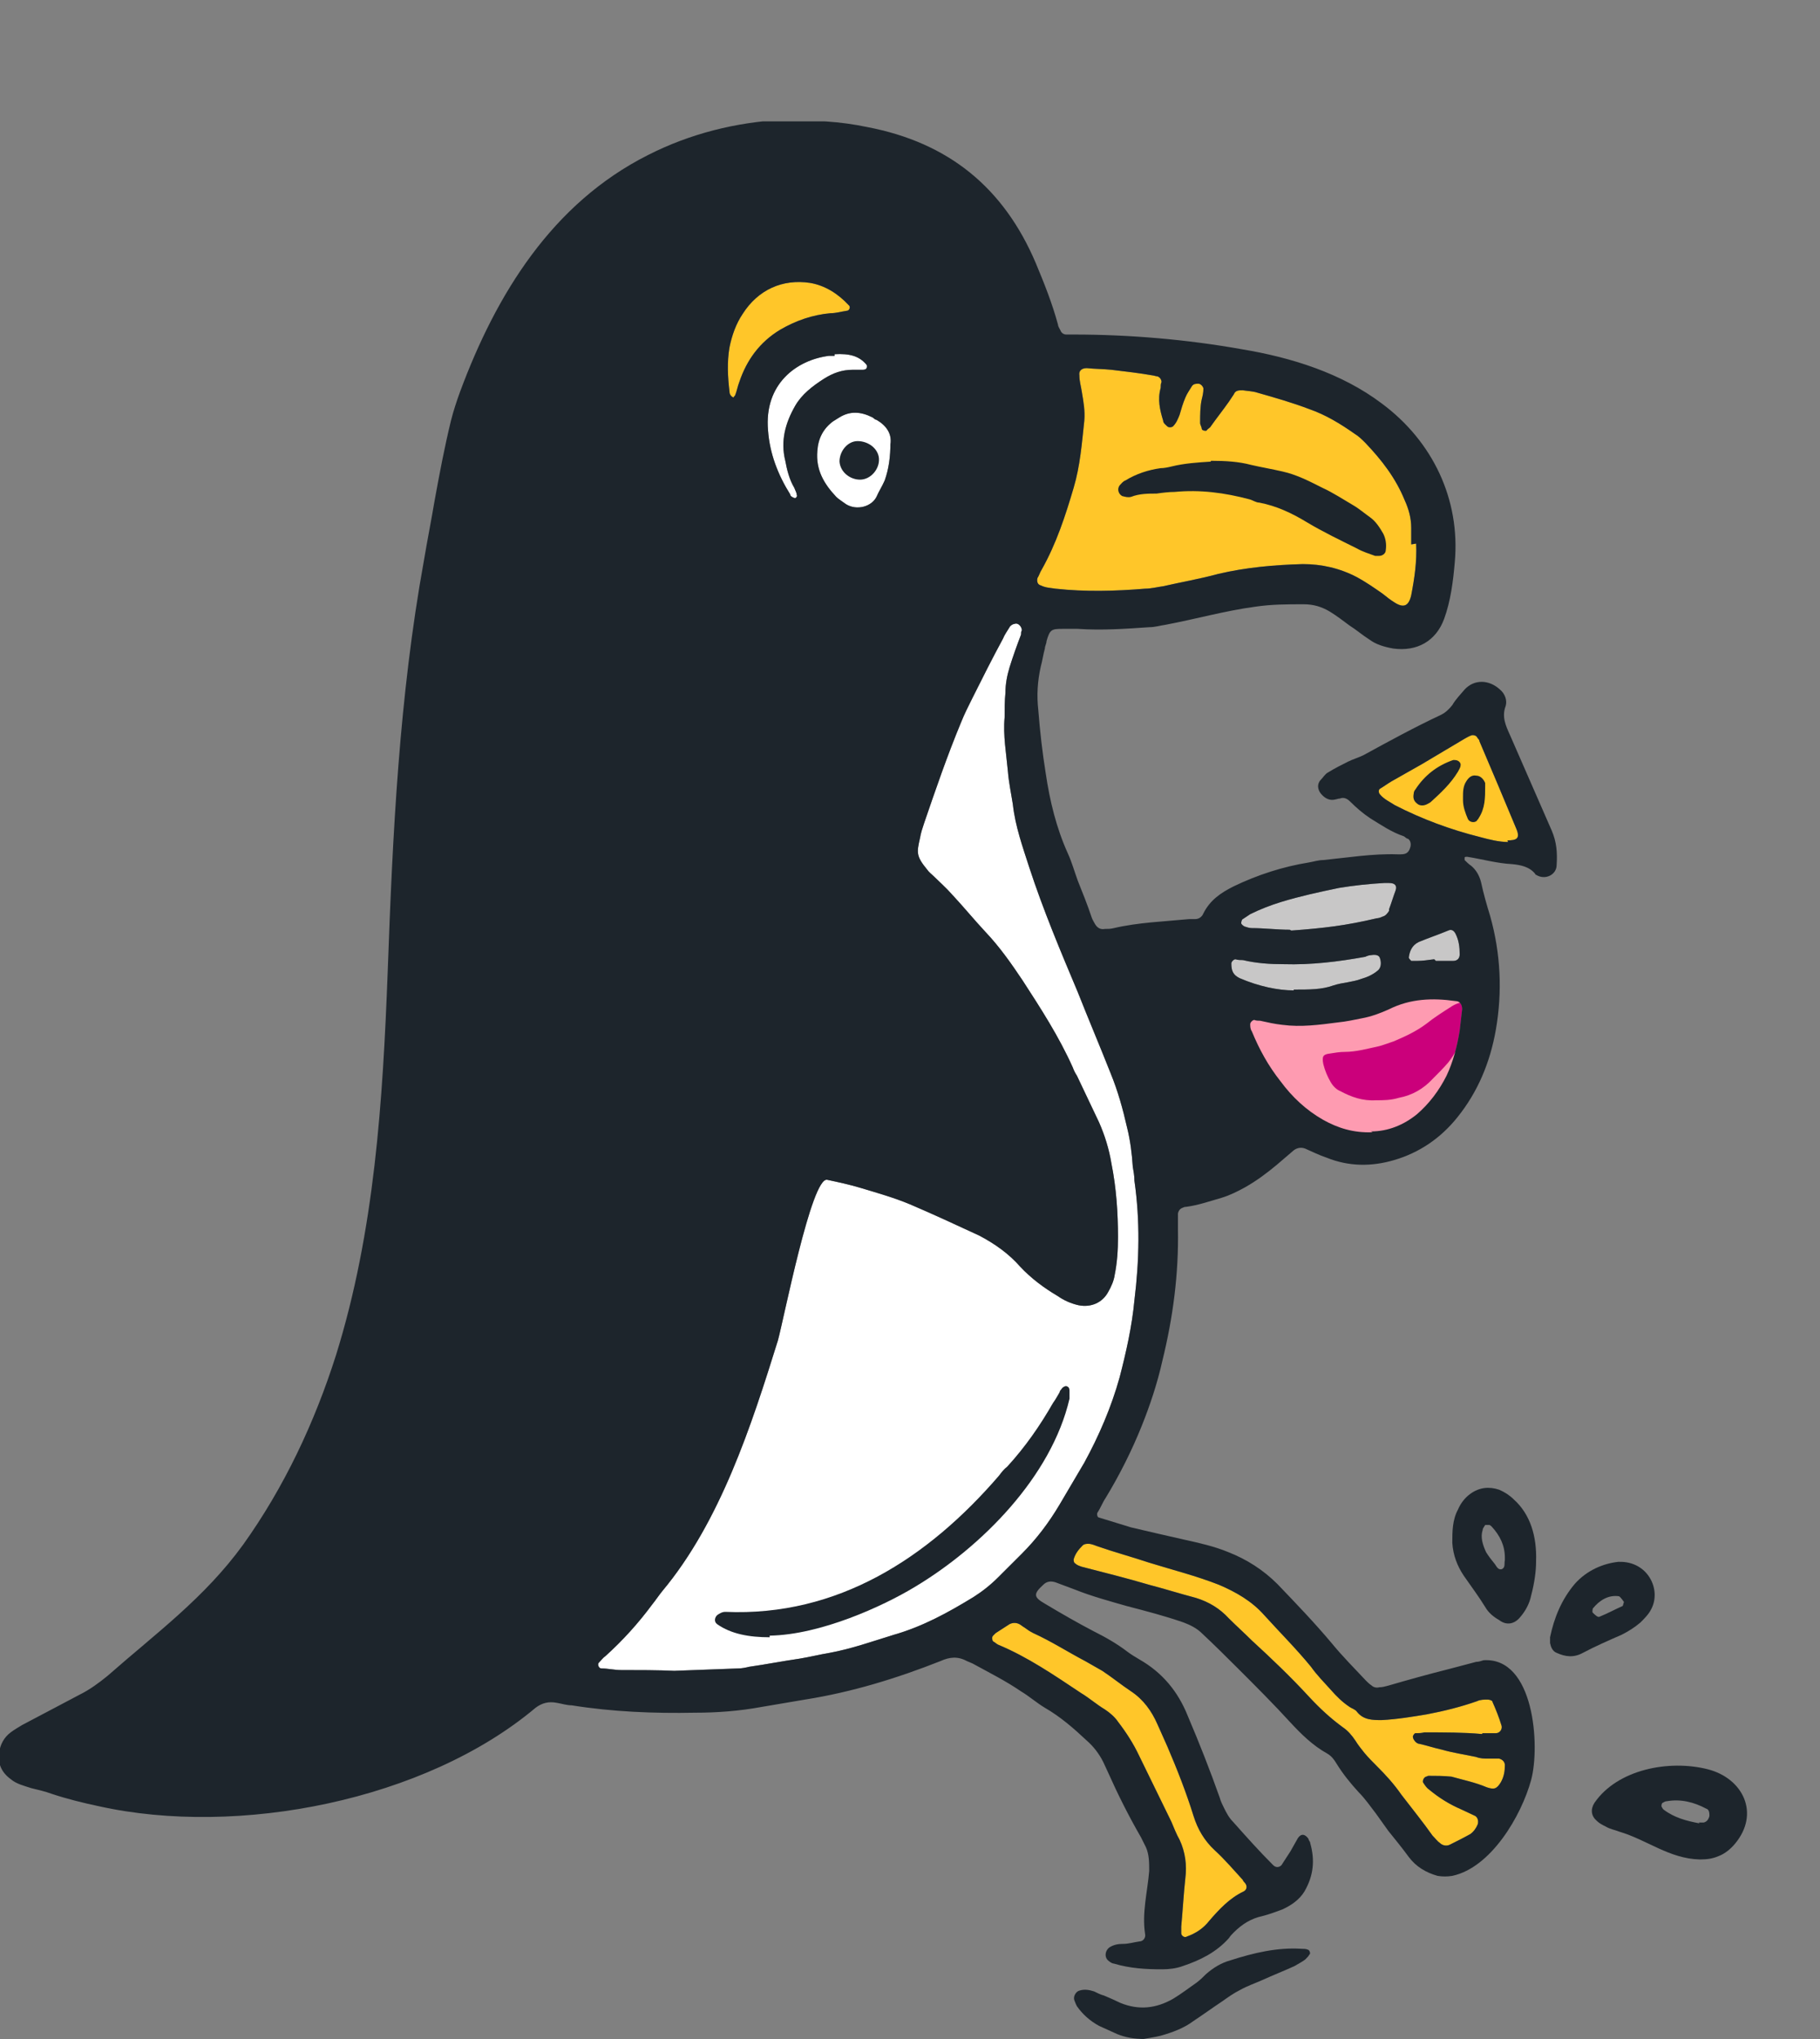 <svg width="75" height="84" viewBox="0 0 75 84" fill="none" xmlns="http://www.w3.org/2000/svg">
<rect x="0" y="0" width="75" height="84" fill="#808080" stroke="none"/>
<g clip-path="url(#clip0_3595_430)">
<path d="M27.724 68.835C28.637 68.801 29.518 68.767 30.432 68.734C30.567 68.734 30.736 68.7 30.872 68.666C31.582 68.565 32.26 68.43 32.97 68.328C33.377 68.261 33.783 68.159 34.189 68.092C35.103 67.923 35.949 67.619 36.829 67.349C38.014 67.011 39.063 66.437 40.113 65.795C40.485 65.559 40.824 65.289 41.128 64.985C41.467 64.647 41.772 64.343 42.11 64.005C42.719 63.397 43.227 62.722 43.667 61.979C44.006 61.404 44.344 60.83 44.683 60.256C45.292 59.142 45.8 57.959 46.138 56.743C46.409 55.697 46.646 54.65 46.748 53.569C46.951 51.914 46.984 50.292 46.748 48.638C46.748 48.435 46.714 48.266 46.68 48.063C46.646 47.523 46.578 46.983 46.443 46.442C46.274 45.699 46.071 44.956 45.766 44.213C45.326 43.098 44.852 41.984 44.412 40.869C43.701 39.181 42.99 37.492 42.415 35.735C42.144 34.891 41.839 34.047 41.738 33.135C41.67 32.696 41.568 32.223 41.535 31.784C41.467 31.041 41.331 30.298 41.399 29.555C41.399 29.217 41.399 28.879 41.433 28.541C41.433 28.17 41.501 27.832 41.602 27.494C41.738 27.055 41.907 26.582 42.076 26.143C42.076 26.076 42.076 26.008 42.11 25.974C42.11 25.805 41.941 25.637 41.805 25.704C41.738 25.704 41.636 25.772 41.602 25.839C41.501 26.008 41.399 26.143 41.331 26.312C40.891 27.123 40.485 27.933 40.079 28.744C39.91 29.082 39.74 29.419 39.605 29.757C39.03 31.142 38.556 32.527 38.082 33.912C38.014 34.114 37.946 34.317 37.913 34.52C37.777 35.127 37.743 35.263 38.217 35.837C38.285 35.938 38.386 36.006 38.488 36.107C38.725 36.343 38.996 36.58 39.233 36.85C39.707 37.357 40.147 37.897 40.621 38.404C41.196 39.012 41.67 39.687 42.144 40.396C42.889 41.545 43.633 42.693 44.209 43.977C44.243 44.078 44.31 44.213 44.378 44.314C44.683 44.956 44.987 45.598 45.292 46.239C45.529 46.78 45.698 47.32 45.8 47.928C46.003 48.941 46.071 49.955 46.071 50.968C46.071 51.508 46.037 52.015 45.935 52.522C45.901 52.758 45.8 52.995 45.664 53.231C45.427 53.67 44.953 53.873 44.446 53.771C44.141 53.704 43.836 53.569 43.599 53.4C43.024 53.062 42.482 52.657 42.042 52.184C41.568 51.644 40.993 51.238 40.35 50.901C39.402 50.461 38.454 50.022 37.506 49.617C36.863 49.347 36.152 49.144 35.475 48.941C35.035 48.806 34.561 48.705 34.087 48.604C33.444 48.469 32.293 54.379 32.056 55.224C30.973 58.703 29.687 62.688 27.284 65.559C27.148 65.728 27.013 65.93 26.877 66.099C26.302 66.876 25.659 67.585 24.948 68.227C24.846 68.295 24.779 68.396 24.677 68.497C24.609 68.565 24.677 68.734 24.779 68.734C25.049 68.734 25.32 68.801 25.591 68.801C26.336 68.801 27.08 68.801 27.859 68.835H27.724Z" fill="white"/>
<path d="M58.155 22.428C58.155 22.225 58.155 21.989 58.155 21.753C58.155 21.347 58.054 20.976 57.884 20.604C57.512 19.692 56.937 18.949 56.26 18.24C56.124 18.105 55.989 17.97 55.819 17.868C55.244 17.463 54.635 17.092 53.958 16.855C53.247 16.585 52.536 16.382 51.825 16.18C51.622 16.112 51.419 16.112 51.216 16.078C51.047 16.078 50.911 16.078 50.843 16.247C50.776 16.349 50.708 16.45 50.64 16.551C50.403 16.889 50.133 17.227 49.896 17.564C49.862 17.632 49.76 17.666 49.726 17.733C49.693 17.767 49.523 17.733 49.523 17.666C49.523 17.598 49.456 17.497 49.456 17.429C49.456 17.092 49.456 16.754 49.523 16.45C49.557 16.315 49.591 16.18 49.591 16.011C49.591 15.943 49.489 15.808 49.388 15.808C49.286 15.808 49.185 15.808 49.117 15.909C49.016 16.078 48.914 16.213 48.846 16.382C48.745 16.619 48.677 16.855 48.609 17.092C48.542 17.26 48.474 17.429 48.339 17.564C48.305 17.598 48.169 17.632 48.102 17.564C48.034 17.497 47.932 17.429 47.932 17.328C47.797 16.889 47.695 16.45 47.831 15.977C47.831 15.909 47.831 15.808 47.865 15.741C47.865 15.639 47.797 15.538 47.695 15.504C47.628 15.504 47.56 15.47 47.526 15.47C46.951 15.369 46.375 15.302 45.8 15.234C45.461 15.2 45.123 15.2 44.784 15.166C44.581 15.166 44.446 15.268 44.48 15.47C44.48 15.707 44.547 15.909 44.581 16.146C44.649 16.551 44.717 16.923 44.683 17.328C44.581 18.274 44.513 19.186 44.243 20.098C43.904 21.246 43.532 22.394 42.922 23.475C42.855 23.576 42.821 23.712 42.753 23.813C42.719 23.948 42.753 24.083 42.889 24.117C43.092 24.218 43.295 24.218 43.498 24.252C44.717 24.387 45.969 24.353 47.188 24.252C47.425 24.252 47.695 24.184 47.932 24.151C48.677 23.982 49.456 23.847 50.2 23.644C51.351 23.374 52.502 23.272 53.687 23.239C54.465 23.239 55.21 23.407 55.921 23.779C56.293 23.982 56.632 24.218 56.97 24.454C57.14 24.59 57.309 24.725 57.478 24.826C57.85 25.062 58.054 24.961 58.155 24.522C58.291 23.813 58.392 23.137 58.358 22.394L58.155 22.428Z" fill="#FFC629"/>
<path d="M56.496 46.611C57.207 46.611 57.85 46.341 58.392 45.902C58.9 45.463 59.306 44.922 59.611 44.314C59.882 43.74 60.051 43.098 60.152 42.457C60.186 42.187 60.22 41.883 60.254 41.578C60.254 41.376 60.152 41.241 59.983 41.241C59.035 41.106 58.121 41.139 57.241 41.578C56.869 41.747 56.496 41.883 56.124 41.95C55.786 42.018 55.481 42.085 55.142 42.119C54.364 42.22 53.619 42.322 52.841 42.22C52.536 42.187 52.231 42.119 51.927 42.051C51.859 42.051 51.757 42.051 51.69 42.018C51.622 42.018 51.52 42.119 51.52 42.187C51.52 42.288 51.52 42.389 51.588 42.49C51.893 43.233 52.265 43.909 52.773 44.551C53.247 45.192 53.822 45.733 54.533 46.138C55.142 46.476 55.786 46.678 56.564 46.645L56.496 46.611Z" fill="#CB007B"/>
<path d="M61.1 71.402C61.337 71.402 61.506 71.402 61.642 71.402C61.811 71.402 61.913 71.233 61.879 71.098C61.777 70.76 61.642 70.422 61.506 70.118C61.506 70.051 61.371 70.017 61.303 70.017C61.168 70.017 60.999 70.017 60.863 70.085C60.186 70.321 59.509 70.49 58.798 70.625C58.189 70.727 57.58 70.828 56.937 70.862C56.564 70.862 56.192 70.862 55.921 70.524C55.853 70.422 55.718 70.389 55.616 70.321C55.312 70.118 55.075 69.882 54.838 69.612C54.567 69.308 54.262 69.004 54.025 68.666C53.416 67.923 52.739 67.248 52.096 66.538C51.588 65.964 50.945 65.593 50.234 65.289C49.286 64.917 48.339 64.681 47.357 64.377C46.646 64.14 45.901 63.938 45.224 63.701C45.123 63.667 44.987 63.6 44.852 63.6C44.784 63.6 44.683 63.6 44.615 63.667C44.446 63.836 44.31 64.005 44.243 64.242C44.243 64.275 44.243 64.377 44.31 64.41C44.378 64.478 44.48 64.512 44.581 64.546C45.495 64.782 46.443 65.019 47.357 65.289C48 65.457 48.643 65.66 49.286 65.829C49.828 65.998 50.268 66.268 50.64 66.673C50.945 66.977 51.283 67.281 51.588 67.585C52.401 68.328 53.213 69.105 53.958 69.916C54.398 70.389 54.838 70.794 55.346 71.165C55.549 71.301 55.718 71.503 55.853 71.706C55.955 71.875 56.09 72.044 56.226 72.213C56.395 72.415 56.564 72.584 56.733 72.753C57.106 73.124 57.444 73.496 57.749 73.935C58.189 74.509 58.629 75.05 59.035 75.624C59.137 75.725 59.238 75.86 59.34 75.928C59.441 76.029 59.611 76.063 59.746 75.995C60.017 75.86 60.288 75.725 60.592 75.556C60.728 75.455 60.829 75.32 60.897 75.151C60.931 75.016 60.897 74.881 60.795 74.813C60.592 74.712 60.423 74.644 60.22 74.543C59.746 74.34 59.306 74.07 58.9 73.732C58.798 73.665 58.731 73.564 58.663 73.462C58.595 73.395 58.663 73.226 58.764 73.192C58.798 73.192 58.832 73.158 58.866 73.158C59.171 73.158 59.475 73.158 59.814 73.192C60.288 73.327 60.795 73.428 61.269 73.631C61.574 73.732 61.676 73.699 61.845 73.428C61.98 73.192 62.014 72.956 62.014 72.719C62.014 72.584 61.913 72.483 61.777 72.449C61.642 72.449 61.472 72.449 61.337 72.449C61.168 72.449 60.999 72.449 60.829 72.381C60.355 72.28 59.882 72.213 59.408 72.078C59.103 72.01 58.798 71.909 58.494 71.841C58.426 71.841 58.324 71.773 58.291 71.706C58.257 71.672 58.223 71.605 58.223 71.537C58.223 71.503 58.291 71.402 58.324 71.402C58.46 71.402 58.561 71.402 58.697 71.368C59.509 71.368 60.322 71.368 61.066 71.436L61.1 71.402Z" fill="#FFC629"/>
<path d="M48.677 79.373C48.677 79.373 48.677 79.508 48.677 79.643C48.677 79.744 48.812 79.846 48.914 79.778C49.286 79.643 49.591 79.44 49.828 79.136C50.234 78.664 50.674 78.191 51.25 77.921C51.385 77.853 51.419 77.684 51.283 77.549C51.283 77.549 51.216 77.481 51.216 77.448C50.843 77.042 50.471 76.603 50.065 76.232C49.625 75.826 49.354 75.354 49.185 74.813C48.88 73.834 48.508 72.888 48.102 71.942C47.966 71.638 47.831 71.334 47.695 71.03C47.458 70.49 47.12 70.017 46.612 69.679C46.206 69.409 45.834 69.105 45.427 68.835C45.19 68.7 44.953 68.565 44.717 68.43C44.006 68.058 43.329 67.619 42.584 67.281C42.449 67.214 42.347 67.146 42.212 67.045C42.144 67.011 42.076 66.944 42.008 66.91C41.873 66.842 41.738 66.842 41.602 66.91C41.399 67.045 41.23 67.146 41.027 67.281C41.027 67.281 40.959 67.349 40.925 67.383C40.858 67.45 40.891 67.585 40.925 67.619C40.993 67.653 41.061 67.721 41.128 67.754C42.347 68.261 43.43 69.004 44.547 69.747C44.886 69.95 45.19 70.22 45.529 70.422C45.732 70.558 45.935 70.726 46.071 70.929C46.409 71.368 46.714 71.841 46.951 72.348C47.391 73.26 47.831 74.138 48.271 75.05C48.372 75.286 48.474 75.556 48.609 75.793C48.846 76.299 48.914 76.84 48.846 77.38C48.779 77.988 48.745 78.63 48.677 79.373Z" fill="#FFC629"/>
<path d="M62.116 34.621C62.488 34.621 62.657 34.553 62.488 34.148C61.98 32.932 61.472 31.716 60.965 30.534C60.965 30.466 60.897 30.433 60.863 30.365C60.829 30.298 60.694 30.264 60.626 30.298C60.525 30.331 60.423 30.399 60.355 30.433C59.78 30.77 59.171 31.142 58.595 31.48C58.189 31.716 57.749 31.953 57.343 32.189C57.173 32.29 57.038 32.392 56.869 32.493C56.801 32.527 56.801 32.662 56.869 32.729C57.038 32.932 57.275 33.033 57.478 33.169C58.595 33.743 59.78 34.182 60.999 34.486C61.371 34.587 61.777 34.688 62.15 34.688L62.116 34.621Z" fill="#FFC629"/>
<path d="M30.195 16.416C30.195 16.416 30.262 16.315 30.296 16.281C30.364 16.112 30.398 15.909 30.465 15.741C30.77 14.829 31.312 14.086 32.158 13.579C32.801 13.207 33.478 12.971 34.223 12.903C34.46 12.903 34.663 12.836 34.9 12.802C35.001 12.802 35.069 12.633 34.968 12.566C34.528 12.093 33.986 11.755 33.377 11.654C32.26 11.485 31.244 11.924 30.601 12.937C30.33 13.342 30.161 13.815 30.059 14.322C29.958 14.93 29.991 15.538 30.059 16.112C30.059 16.213 30.093 16.315 30.229 16.382L30.195 16.416Z" fill="#FFC629"/>
<path d="M53.213 38.336C54.567 38.235 55.447 38.133 56.733 37.83C56.801 37.83 56.903 37.796 56.97 37.762C57.106 37.728 57.173 37.627 57.241 37.526C57.241 37.526 57.241 37.492 57.241 37.458C57.343 37.188 57.41 36.951 57.512 36.681C57.58 36.478 57.478 36.377 57.241 36.377C57.173 36.377 57.106 36.377 57.038 36.377C56.429 36.411 55.786 36.478 55.176 36.58C54.364 36.749 53.585 36.917 52.807 37.154C52.367 37.289 51.927 37.458 51.52 37.661C51.419 37.728 51.317 37.796 51.216 37.863C51.182 37.863 51.148 37.965 51.148 38.032C51.148 38.066 51.216 38.133 51.283 38.167C51.385 38.201 51.487 38.235 51.588 38.235C52.096 38.235 52.638 38.302 53.145 38.302L53.213 38.336Z" fill="#C8C7C7"/>
<path d="M36.694 18.308C36.762 17.868 36.525 17.531 36.118 17.294C36.051 17.294 36.017 17.227 35.949 17.193C35.475 16.956 35.035 16.923 34.595 17.193C34.494 17.26 34.426 17.294 34.324 17.362C33.918 17.666 33.715 18.071 33.681 18.578C33.614 19.355 33.952 19.929 34.46 20.469C34.561 20.57 34.731 20.672 34.866 20.773C35.306 21.043 35.915 20.874 36.118 20.469C36.22 20.233 36.355 20.03 36.457 19.794C36.626 19.321 36.694 18.814 36.694 18.24V18.308Z" fill="white"/>
<path d="M34.392 14.66C34.392 14.66 34.291 14.66 34.155 14.66C32.835 14.829 31.481 15.808 31.65 17.733C31.718 18.679 32.056 19.557 32.564 20.368C32.564 20.435 32.632 20.469 32.7 20.503C32.7 20.503 32.767 20.537 32.801 20.503C32.801 20.503 32.869 20.435 32.835 20.401C32.835 20.3 32.767 20.199 32.733 20.098C32.53 19.76 32.429 19.355 32.361 18.983C32.158 18.172 32.361 17.429 32.767 16.72C33.038 16.247 33.478 15.909 33.952 15.605C34.324 15.369 34.697 15.234 35.137 15.234C35.272 15.234 35.374 15.234 35.509 15.234C35.577 15.234 35.645 15.234 35.678 15.2C35.712 15.2 35.746 15.099 35.712 15.031C35.408 14.66 35.001 14.558 34.392 14.592V14.66Z" fill="white"/>
<path d="M53.315 40.768C53.992 40.768 54.465 40.768 54.939 40.599C55.142 40.532 55.346 40.498 55.549 40.464C55.718 40.43 55.921 40.396 56.09 40.329C56.327 40.261 56.564 40.16 56.767 39.991C56.903 39.89 56.937 39.687 56.869 39.484C56.835 39.349 56.7 39.316 56.496 39.349C56.429 39.349 56.327 39.383 56.26 39.417C55.142 39.62 54.025 39.755 52.908 39.721C52.333 39.721 51.791 39.687 51.216 39.552C51.114 39.552 51.013 39.552 50.911 39.518C50.843 39.518 50.742 39.62 50.742 39.687C50.742 39.991 50.81 40.16 51.08 40.295C51.859 40.633 52.671 40.802 53.315 40.802V40.768Z" fill="#C8C7C7"/>
<path d="M59.171 39.586C59.374 39.586 59.645 39.586 59.882 39.586C60.051 39.586 60.152 39.484 60.152 39.316C60.152 39.012 60.118 38.741 59.983 38.471C59.915 38.336 59.814 38.269 59.678 38.336C59.272 38.505 58.866 38.64 58.46 38.809C58.189 38.944 58.087 39.18 58.054 39.451C58.054 39.484 58.121 39.552 58.155 39.586C58.223 39.586 58.324 39.586 58.392 39.586C58.629 39.586 58.832 39.552 59.103 39.518L59.171 39.586Z" fill="#C8C7C7"/>
<path d="M51.588 43.47C51.588 43.47 51.283 43.436 51.148 43.402C50.843 43.335 50.742 42.997 50.911 42.761C50.945 42.693 51.013 42.626 51.08 42.558C51.148 42.49 51.216 42.423 51.283 42.355C51.283 42.22 51.216 42.085 51.216 41.984C51.216 41.849 51.351 41.714 51.487 41.714C51.554 41.714 51.622 41.714 51.656 41.714C51.791 41.714 51.927 41.781 52.096 41.815C52.333 41.883 52.604 41.916 52.841 41.883C53.315 41.883 53.788 41.815 54.262 41.781C54.432 41.781 54.601 41.747 54.77 41.747C55.583 41.747 56.327 41.545 57.106 41.275C57.817 41.004 58.528 40.802 59.272 40.633C59.408 40.633 59.509 40.565 59.645 40.599C59.814 40.633 59.983 40.599 60.152 40.599C60.288 40.599 60.389 40.599 60.525 40.633C60.592 40.633 60.626 40.667 60.694 40.7C60.795 40.768 60.863 40.903 60.829 41.038C60.829 41.173 60.694 41.241 60.559 41.275C60.525 41.275 60.491 41.275 60.423 41.275C60.22 41.275 60.017 41.342 59.848 41.443C59.475 41.68 59.103 41.916 58.764 42.187C58.358 42.49 57.918 42.693 57.444 42.896C57.241 42.963 57.072 43.031 56.835 43.098C56.361 43.2 55.887 43.335 55.413 43.335C55.21 43.335 55.007 43.369 54.804 43.402C54.533 43.436 54.465 43.504 54.533 43.842C54.601 44.112 54.702 44.348 54.838 44.584C54.939 44.753 55.075 44.889 55.244 44.956C55.684 45.193 56.158 45.361 56.7 45.328C57.004 45.328 57.309 45.328 57.647 45.226C58.189 45.125 58.663 44.855 59.035 44.449C59.272 44.213 59.475 44.01 59.678 43.774C59.814 43.605 59.915 43.436 60.017 43.267C60.118 43.098 60.22 42.896 60.322 42.727C60.525 42.355 60.762 42.018 61.066 41.714C61.066 41.714 61.134 41.714 61.168 41.714L61.236 41.781C61.236 41.849 61.236 41.95 61.236 42.018C61.066 42.592 60.897 43.132 60.728 43.673C60.66 43.943 60.491 44.179 60.322 44.382C60.085 44.652 59.848 44.922 59.611 45.159C59.441 45.328 59.34 45.429 59.441 45.699C59.509 45.902 59.408 46.104 59.205 46.239C59.069 46.307 58.934 46.375 58.798 46.408C58.595 46.476 58.392 46.544 58.257 46.679C58.121 46.78 57.952 46.814 57.783 46.814C57.377 46.814 56.937 46.814 56.53 46.746C56.192 46.679 55.853 46.679 55.549 46.611C55.041 46.476 54.567 46.307 54.127 45.969C53.924 45.834 53.755 45.699 53.518 45.699C53.45 45.699 53.348 45.632 53.315 45.564C53.179 45.395 53.044 45.328 52.841 45.328C52.57 45.328 52.468 45.193 52.434 44.956C52.434 44.855 52.434 44.753 52.401 44.652C52.367 44.551 52.333 44.416 52.231 44.348C52.062 44.247 51.994 44.078 51.927 43.875C51.893 43.706 51.757 43.605 51.69 43.47H51.588Z" fill="#FE9BB1"/>
<path d="M32.361 5C33.478 4.933 34.629 5 35.746 5.236C39.097 5.878 41.365 7.736 42.685 10.843C43.024 11.654 43.362 12.498 43.599 13.376C43.599 13.444 43.667 13.545 43.701 13.613C43.735 13.714 43.836 13.782 43.938 13.782C44.039 13.782 44.141 13.782 44.243 13.782C46.544 13.782 48.914 13.984 51.182 14.389C53.213 14.727 55.278 15.369 56.937 16.619C59.035 18.172 60.186 20.57 59.949 23.171C59.882 23.948 59.78 24.759 59.509 25.502C59.171 26.413 58.392 26.852 57.41 26.717C57.038 26.65 56.7 26.549 56.429 26.346C56.158 26.177 55.887 25.941 55.616 25.772C55.346 25.569 55.075 25.366 54.804 25.198C54.465 24.995 54.127 24.894 53.721 24.894C53.044 24.894 52.401 24.894 51.724 24.995C50.471 25.164 49.286 25.502 48.034 25.738C47.797 25.772 47.594 25.839 47.357 25.839C46.375 25.907 45.394 25.974 44.412 25.907C44.209 25.907 44.006 25.907 43.769 25.907C43.329 25.907 43.261 25.941 43.126 26.413C43.126 26.515 43.058 26.616 43.058 26.717C42.99 26.954 42.956 27.224 42.889 27.46C42.753 28.069 42.719 28.643 42.787 29.251C42.855 30.129 42.956 31.007 43.092 31.851C43.261 33 43.532 34.114 44.006 35.161C44.175 35.533 44.276 35.904 44.412 36.276C44.615 36.782 44.818 37.289 44.987 37.796C45.021 37.897 45.089 37.998 45.123 38.066C45.224 38.235 45.36 38.302 45.529 38.269C45.664 38.269 45.766 38.269 45.901 38.235C46.917 37.998 47.966 37.965 49.016 37.863C49.083 37.863 49.185 37.863 49.252 37.863C49.388 37.863 49.489 37.796 49.557 37.694C49.557 37.694 49.557 37.694 49.591 37.627C49.862 37.086 50.302 36.782 50.843 36.512C51.825 36.039 52.874 35.702 53.924 35.533C54.127 35.499 54.33 35.431 54.533 35.431C55.549 35.33 56.564 35.161 57.58 35.195C57.614 35.195 57.647 35.195 57.715 35.195C57.952 35.195 58.054 35.127 58.121 34.891C58.155 34.756 58.121 34.621 58.02 34.553C57.952 34.553 57.918 34.486 57.85 34.452C57.343 34.283 56.903 33.979 56.463 33.709C56.158 33.506 55.887 33.27 55.65 33.033C55.515 32.898 55.379 32.831 55.21 32.898C55.142 32.898 55.075 32.932 55.041 32.932C54.804 33 54.601 32.898 54.432 32.696C54.296 32.527 54.262 32.29 54.432 32.121C54.533 32.02 54.601 31.885 54.736 31.817C55.007 31.649 55.278 31.514 55.549 31.378C55.752 31.277 55.989 31.209 56.192 31.108C57.241 30.534 58.291 29.96 59.374 29.453C59.577 29.352 59.712 29.217 59.848 29.048C59.983 28.811 60.186 28.609 60.355 28.406C60.762 27.967 61.371 28.001 61.811 28.406C62.014 28.575 62.116 28.845 62.048 29.082C61.879 29.521 62.048 29.892 62.217 30.264C62.793 31.581 63.368 32.898 63.944 34.215C64.147 34.688 64.18 35.127 64.147 35.634C64.147 36.039 63.673 36.276 63.3 36.039C63.3 36.039 63.267 36.039 63.267 36.006C63.03 35.702 62.657 35.634 62.319 35.6C61.676 35.566 61.1 35.398 60.457 35.296C60.423 35.296 60.355 35.296 60.355 35.33C60.355 35.33 60.355 35.398 60.355 35.431C60.457 35.533 60.525 35.6 60.626 35.668C60.829 35.837 60.965 36.073 61.032 36.343C61.134 36.816 61.269 37.289 61.405 37.728C61.845 39.282 61.913 40.869 61.642 42.423C61.405 43.774 60.897 44.99 60.051 46.037C59.374 46.881 58.494 47.489 57.444 47.793C56.53 48.063 55.583 48.063 54.669 47.692C54.364 47.59 54.093 47.455 53.788 47.32C53.619 47.253 53.45 47.286 53.315 47.388C53.078 47.59 52.841 47.793 52.604 47.996C52.197 48.334 51.791 48.638 51.317 48.908C51.013 49.077 50.674 49.245 50.336 49.347C49.862 49.482 49.388 49.651 48.88 49.718C48.846 49.718 48.812 49.718 48.745 49.752C48.643 49.786 48.575 49.853 48.542 49.989C48.542 50.056 48.542 50.124 48.542 50.191C48.542 50.326 48.542 50.495 48.542 50.63C48.575 52.488 48.339 54.278 47.898 56.068C47.695 56.98 47.391 57.892 47.052 58.736C46.646 59.749 46.138 60.763 45.563 61.709C45.427 61.911 45.36 62.114 45.224 62.316C45.19 62.384 45.224 62.519 45.292 62.519C45.732 62.654 46.172 62.789 46.612 62.924C47.323 63.093 48.068 63.262 48.812 63.431C49.422 63.566 50.031 63.701 50.606 63.938C51.385 64.242 52.062 64.681 52.638 65.255C53.416 66.066 54.161 66.842 54.872 67.687C55.312 68.227 55.819 68.734 56.293 69.24C56.361 69.308 56.429 69.375 56.53 69.443C56.598 69.51 56.733 69.544 56.835 69.51C56.97 69.51 57.072 69.477 57.207 69.443C58.02 69.207 58.866 68.97 59.678 68.767C60.051 68.666 60.457 68.565 60.829 68.463C60.931 68.463 61.032 68.43 61.134 68.396C63.233 68.261 63.47 71.942 63.097 73.327C62.691 74.813 61.439 76.941 59.848 77.279C59.645 77.313 59.441 77.313 59.238 77.279C58.764 77.144 58.358 76.907 58.054 76.502C57.783 76.13 57.478 75.759 57.207 75.421C57.038 75.185 56.869 74.948 56.7 74.712C56.463 74.408 56.26 74.104 55.989 73.834C55.65 73.462 55.346 73.091 55.075 72.652C54.973 72.483 54.872 72.348 54.702 72.246C54.093 71.909 53.619 71.436 53.179 70.963C52.502 70.22 51.757 69.477 51.047 68.767C50.539 68.261 50.031 67.754 49.523 67.281C49.32 67.079 49.049 66.944 48.779 66.842C48 66.572 47.221 66.369 46.443 66.167C45.732 65.964 44.987 65.761 44.31 65.491C44.039 65.39 43.769 65.289 43.498 65.187C43.295 65.12 43.126 65.153 42.99 65.289C42.584 65.66 42.584 65.795 43.058 66.066C43.735 66.471 44.378 66.842 45.089 67.214C45.563 67.45 46.037 67.72 46.477 68.058C46.612 68.159 46.781 68.261 46.951 68.362C47.898 68.903 48.542 69.679 48.948 70.693C49.422 71.807 49.862 72.922 50.268 74.07C50.302 74.205 50.37 74.34 50.437 74.475C50.539 74.678 50.64 74.881 50.81 75.05C51.351 75.658 51.893 76.266 52.468 76.84C52.57 76.941 52.705 76.941 52.807 76.84C52.942 76.637 53.044 76.468 53.179 76.266C53.281 76.097 53.382 75.894 53.484 75.725C53.619 75.522 53.788 75.556 53.924 75.759C53.924 75.826 53.992 75.86 53.992 75.928C54.195 76.637 54.127 77.279 53.755 77.921C53.551 78.258 53.213 78.495 52.841 78.664C52.57 78.765 52.299 78.866 52.028 78.934C51.554 79.035 51.182 79.272 50.843 79.609C50.776 79.677 50.708 79.744 50.64 79.846C50.133 80.42 49.456 80.758 48.745 80.994C48.474 81.095 48.169 81.129 47.898 81.129C47.221 81.129 46.578 81.095 45.901 80.893C45.834 80.893 45.732 80.825 45.698 80.791C45.495 80.656 45.529 80.352 45.732 80.217C45.901 80.116 46.071 80.082 46.274 80.082C46.511 80.082 46.714 80.015 46.951 79.981C47.12 79.981 47.221 79.812 47.188 79.677C47.052 78.799 47.289 77.921 47.357 77.076C47.357 76.738 47.357 76.401 47.221 76.097C47.154 75.962 47.086 75.826 47.018 75.691C46.511 74.813 46.071 73.935 45.664 73.023C45.597 72.888 45.529 72.719 45.461 72.584C45.292 72.246 45.055 71.942 44.784 71.706C44.243 71.199 43.701 70.726 43.058 70.355C42.719 70.152 42.415 69.882 42.076 69.679C41.433 69.24 40.756 68.903 40.079 68.531C40.011 68.497 39.91 68.463 39.842 68.43C39.47 68.227 39.131 68.261 38.759 68.43C36.965 69.139 35.103 69.713 33.173 70.017C32.564 70.118 31.989 70.22 31.379 70.321C30.465 70.49 29.552 70.558 28.637 70.558C26.945 70.591 25.253 70.524 23.56 70.254C23.357 70.254 23.154 70.186 22.951 70.152C22.612 70.085 22.341 70.152 22.07 70.355C17.535 74.171 9.817 75.691 4.062 74.408C3.419 74.273 2.742 74.104 2.133 73.901C1.862 73.8 1.557 73.732 1.286 73.665C0.982 73.564 0.677 73.496 0.44 73.293C0.068 73.023 -0.102 72.652 -0.034 72.213C-3.8296e-06 71.875 0.169 71.571 0.44 71.368C0.575 71.267 0.745 71.165 0.914 71.064C1.693 70.659 2.505 70.22 3.283 69.814C3.69 69.612 4.062 69.342 4.434 69.038C6.432 67.281 8.429 65.829 10.02 63.634C11.712 61.269 12.965 58.601 13.845 55.832C15.436 50.732 15.774 45.361 15.977 40.025C16.18 34.351 16.451 28.71 17.467 23.104C17.602 22.293 17.771 21.448 17.907 20.638C18.11 19.523 18.313 18.442 18.584 17.328C18.686 16.923 18.821 16.517 18.956 16.146C20.446 12.127 22.747 8.378 26.708 6.385C28.434 5.507 30.33 5.034 32.26 4.933L32.361 5ZM27.724 68.835C28.637 68.801 29.518 68.767 30.432 68.734C30.567 68.734 30.736 68.7 30.872 68.666C31.582 68.565 32.26 68.43 32.97 68.328C33.377 68.261 33.783 68.159 34.189 68.092C35.103 67.923 35.949 67.619 36.829 67.349C38.014 67.011 39.063 66.437 40.113 65.795C40.485 65.559 40.824 65.289 41.128 64.985C41.467 64.647 41.772 64.343 42.11 64.005C42.719 63.397 43.227 62.722 43.667 61.979C44.006 61.404 44.344 60.83 44.683 60.256C45.292 59.142 45.8 57.959 46.138 56.743C46.409 55.697 46.646 54.65 46.748 53.569C46.951 51.914 46.984 50.292 46.748 48.638C46.748 48.435 46.714 48.266 46.68 48.063C46.646 47.523 46.578 46.983 46.443 46.442C46.274 45.699 46.071 44.956 45.766 44.213C45.326 43.098 44.852 41.984 44.412 40.869C43.701 39.181 42.99 37.492 42.415 35.735C42.144 34.891 41.839 34.047 41.738 33.135C41.67 32.696 41.568 32.223 41.535 31.784C41.467 31.041 41.331 30.298 41.399 29.555C41.399 29.217 41.399 28.879 41.433 28.541C41.433 28.17 41.501 27.832 41.602 27.494C41.738 27.055 41.907 26.582 42.076 26.143C42.076 26.076 42.076 26.008 42.11 25.974C42.11 25.805 41.941 25.637 41.805 25.704C41.738 25.704 41.636 25.772 41.602 25.839C41.501 26.008 41.399 26.143 41.331 26.312C40.891 27.123 40.485 27.933 40.079 28.744C39.91 29.082 39.74 29.419 39.605 29.757C39.03 31.142 38.556 32.527 38.082 33.911C38.014 34.114 37.946 34.317 37.913 34.52C37.777 35.127 37.743 35.263 38.217 35.837C38.285 35.938 38.386 36.006 38.488 36.107C38.725 36.343 38.996 36.58 39.233 36.85C39.707 37.357 40.147 37.897 40.621 38.404C41.196 39.012 41.67 39.687 42.144 40.396C42.889 41.545 43.633 42.693 44.209 43.977C44.243 44.078 44.31 44.213 44.378 44.314C44.683 44.956 44.987 45.598 45.292 46.239C45.529 46.78 45.698 47.32 45.8 47.928C46.003 48.941 46.071 49.955 46.071 50.968C46.071 51.508 46.037 52.015 45.935 52.522C45.901 52.758 45.8 52.995 45.664 53.231C45.427 53.67 44.953 53.873 44.446 53.771C44.141 53.704 43.836 53.569 43.599 53.4C43.024 53.062 42.482 52.657 42.042 52.184C41.568 51.644 40.993 51.238 40.35 50.9C39.402 50.461 38.454 50.022 37.506 49.617C36.863 49.347 36.152 49.144 35.475 48.941C35.035 48.806 34.561 48.705 34.087 48.604C33.444 48.469 32.293 54.379 32.056 55.224C30.973 58.703 29.687 62.688 27.284 65.559C27.148 65.728 27.013 65.93 26.877 66.099C26.302 66.876 25.659 67.585 24.948 68.227C24.846 68.295 24.779 68.396 24.677 68.497C24.609 68.565 24.677 68.734 24.779 68.734C25.049 68.734 25.32 68.801 25.591 68.801C26.336 68.801 27.08 68.801 27.859 68.835H27.724ZM58.155 22.428C58.155 22.225 58.155 21.989 58.155 21.753C58.155 21.347 58.054 20.976 57.884 20.604C57.512 19.692 56.937 18.949 56.26 18.24C56.124 18.105 55.989 17.97 55.819 17.868C55.244 17.463 54.635 17.091 53.958 16.855C53.247 16.585 52.536 16.382 51.825 16.18C51.622 16.112 51.419 16.112 51.216 16.078C51.047 16.078 50.911 16.078 50.843 16.247C50.776 16.349 50.708 16.45 50.64 16.551C50.403 16.889 50.133 17.227 49.896 17.564C49.862 17.632 49.76 17.666 49.726 17.733C49.693 17.767 49.523 17.733 49.523 17.666C49.523 17.598 49.456 17.497 49.456 17.429C49.456 17.091 49.456 16.754 49.523 16.45C49.557 16.315 49.591 16.18 49.591 16.011C49.591 15.943 49.489 15.808 49.388 15.808C49.286 15.808 49.185 15.808 49.117 15.909C49.016 16.078 48.914 16.213 48.846 16.382C48.745 16.619 48.677 16.855 48.609 17.091C48.542 17.26 48.474 17.429 48.339 17.564C48.305 17.598 48.169 17.632 48.102 17.564C48.034 17.497 47.932 17.429 47.932 17.328C47.797 16.889 47.695 16.45 47.831 15.977C47.831 15.909 47.831 15.808 47.865 15.741C47.865 15.639 47.797 15.538 47.695 15.504C47.628 15.504 47.56 15.47 47.526 15.47C46.951 15.369 46.375 15.302 45.8 15.234C45.461 15.2 45.123 15.2 44.784 15.166C44.581 15.166 44.446 15.268 44.48 15.47C44.48 15.707 44.547 15.909 44.581 16.146C44.649 16.551 44.717 16.923 44.683 17.328C44.581 18.274 44.513 19.186 44.243 20.098C43.904 21.246 43.532 22.394 42.922 23.475C42.855 23.576 42.821 23.712 42.753 23.813C42.719 23.948 42.753 24.083 42.889 24.117C43.092 24.218 43.295 24.218 43.498 24.252C44.717 24.387 45.969 24.353 47.188 24.252C47.425 24.252 47.695 24.184 47.932 24.151C48.677 23.982 49.456 23.847 50.2 23.644C51.351 23.374 52.502 23.272 53.687 23.239C54.465 23.239 55.21 23.407 55.921 23.779C56.293 23.982 56.632 24.218 56.97 24.454C57.14 24.59 57.309 24.725 57.478 24.826C57.85 25.062 58.054 24.961 58.155 24.522C58.291 23.813 58.392 23.137 58.358 22.394L58.155 22.428ZM56.496 46.611C57.207 46.611 57.85 46.341 58.392 45.902C58.9 45.463 59.306 44.922 59.611 44.314C59.882 43.74 60.051 43.098 60.152 42.457C60.186 42.187 60.22 41.883 60.254 41.578C60.254 41.376 60.152 41.241 59.983 41.241C59.035 41.106 58.121 41.139 57.241 41.578C56.869 41.747 56.496 41.883 56.124 41.95C55.786 42.018 55.481 42.085 55.142 42.119C54.364 42.22 53.619 42.322 52.841 42.22C52.536 42.187 52.231 42.119 51.927 42.051C51.859 42.051 51.757 42.051 51.69 42.018C51.622 42.018 51.52 42.119 51.52 42.187C51.52 42.288 51.52 42.389 51.588 42.49C51.893 43.233 52.265 43.909 52.773 44.551C53.247 45.192 53.822 45.733 54.533 46.138C55.142 46.476 55.786 46.678 56.564 46.645L56.496 46.611ZM61.1 71.402C61.337 71.402 61.506 71.402 61.642 71.402C61.811 71.402 61.913 71.233 61.879 71.098C61.777 70.76 61.642 70.422 61.506 70.118C61.506 70.051 61.371 70.017 61.303 70.017C61.168 70.017 60.999 70.017 60.863 70.085C60.186 70.321 59.509 70.49 58.798 70.625C58.189 70.726 57.58 70.828 56.937 70.862C56.564 70.862 56.192 70.862 55.921 70.524C55.853 70.422 55.718 70.389 55.616 70.321C55.312 70.118 55.075 69.882 54.838 69.612C54.567 69.308 54.262 69.004 54.025 68.666C53.416 67.923 52.739 67.248 52.096 66.538C51.588 65.964 50.945 65.593 50.234 65.289C49.286 64.917 48.339 64.681 47.357 64.377C46.646 64.14 45.901 63.938 45.224 63.701C45.123 63.667 44.987 63.6 44.852 63.6C44.784 63.6 44.683 63.6 44.615 63.667C44.446 63.836 44.31 64.005 44.243 64.242C44.243 64.275 44.243 64.377 44.31 64.41C44.378 64.478 44.48 64.512 44.581 64.546C45.495 64.782 46.443 65.018 47.357 65.289C48 65.457 48.643 65.66 49.286 65.829C49.828 65.998 50.268 66.268 50.64 66.673C50.945 66.977 51.283 67.281 51.588 67.585C52.401 68.328 53.213 69.105 53.958 69.916C54.398 70.389 54.838 70.794 55.346 71.165C55.549 71.301 55.718 71.503 55.853 71.706C55.955 71.875 56.09 72.044 56.226 72.213C56.395 72.415 56.564 72.584 56.733 72.753C57.106 73.124 57.444 73.496 57.749 73.935C58.189 74.509 58.629 75.05 59.035 75.624C59.137 75.725 59.238 75.86 59.34 75.928C59.441 76.029 59.611 76.063 59.746 75.995C60.017 75.86 60.288 75.725 60.592 75.556C60.728 75.455 60.829 75.32 60.897 75.151C60.931 75.016 60.897 74.881 60.795 74.813C60.592 74.712 60.423 74.644 60.22 74.543C59.746 74.34 59.306 74.07 58.9 73.732C58.798 73.665 58.731 73.564 58.663 73.462C58.595 73.395 58.663 73.226 58.764 73.192C58.798 73.192 58.832 73.158 58.866 73.158C59.171 73.158 59.475 73.158 59.814 73.192C60.288 73.327 60.795 73.428 61.269 73.631C61.574 73.732 61.676 73.699 61.845 73.428C61.98 73.192 62.014 72.956 62.014 72.719C62.014 72.584 61.913 72.483 61.777 72.449C61.642 72.449 61.472 72.449 61.337 72.449C61.168 72.449 60.999 72.449 60.829 72.381C60.355 72.28 59.882 72.213 59.408 72.077C59.103 72.01 58.798 71.909 58.494 71.841C58.426 71.841 58.324 71.773 58.291 71.706C58.257 71.672 58.223 71.605 58.223 71.537C58.223 71.503 58.291 71.402 58.324 71.402C58.46 71.402 58.561 71.402 58.697 71.368C59.509 71.368 60.322 71.368 61.066 71.436L61.1 71.402ZM48.677 79.373C48.677 79.373 48.677 79.508 48.677 79.643C48.677 79.744 48.812 79.846 48.914 79.778C49.286 79.643 49.591 79.44 49.828 79.136C50.234 78.664 50.674 78.191 51.25 77.921C51.385 77.853 51.419 77.684 51.283 77.549C51.283 77.549 51.216 77.481 51.216 77.448C50.843 77.042 50.471 76.603 50.065 76.232C49.625 75.826 49.354 75.354 49.185 74.813C48.88 73.834 48.508 72.888 48.102 71.942C47.966 71.638 47.831 71.334 47.695 71.03C47.458 70.49 47.12 70.017 46.612 69.679C46.206 69.409 45.834 69.105 45.427 68.835C45.19 68.7 44.953 68.565 44.717 68.43C44.006 68.058 43.329 67.619 42.584 67.281C42.449 67.214 42.347 67.146 42.212 67.045C42.144 67.011 42.076 66.944 42.008 66.91C41.873 66.842 41.738 66.842 41.602 66.91C41.399 67.045 41.23 67.146 41.027 67.281C41.027 67.281 40.959 67.349 40.925 67.383C40.858 67.45 40.891 67.585 40.925 67.619C40.993 67.653 41.061 67.72 41.128 67.754C42.347 68.261 43.43 69.004 44.547 69.747C44.886 69.95 45.19 70.22 45.529 70.422C45.732 70.558 45.935 70.726 46.071 70.929C46.409 71.368 46.714 71.841 46.951 72.348C47.391 73.26 47.831 74.138 48.271 75.05C48.372 75.286 48.474 75.556 48.609 75.793C48.846 76.299 48.914 76.84 48.846 77.38C48.779 77.988 48.745 78.63 48.677 79.373ZM62.116 34.621C62.488 34.621 62.657 34.553 62.488 34.148C61.98 32.932 61.472 31.716 60.965 30.534C60.965 30.466 60.897 30.433 60.863 30.365C60.829 30.298 60.694 30.264 60.626 30.298C60.525 30.331 60.423 30.399 60.355 30.433C59.78 30.77 59.171 31.142 58.595 31.48C58.189 31.716 57.749 31.953 57.343 32.189C57.173 32.29 57.038 32.392 56.869 32.493C56.801 32.527 56.801 32.662 56.869 32.729C57.038 32.932 57.275 33.033 57.478 33.169C58.595 33.743 59.78 34.182 60.999 34.486C61.371 34.587 61.777 34.688 62.15 34.688L62.116 34.621ZM30.195 16.416C30.195 16.416 30.262 16.315 30.296 16.281C30.364 16.112 30.398 15.909 30.465 15.741C30.77 14.829 31.312 14.086 32.158 13.579C32.801 13.207 33.478 12.971 34.223 12.903C34.46 12.903 34.663 12.836 34.9 12.802C35.001 12.802 35.069 12.633 34.968 12.566C34.528 12.093 33.986 11.755 33.377 11.654C32.26 11.485 31.244 11.924 30.601 12.937C30.33 13.342 30.161 13.815 30.059 14.322C29.958 14.93 29.991 15.538 30.059 16.112C30.059 16.213 30.093 16.315 30.229 16.382L30.195 16.416ZM53.213 38.336C54.567 38.235 55.447 38.133 56.733 37.83C56.801 37.83 56.903 37.796 56.97 37.762C57.106 37.728 57.173 37.627 57.241 37.526C57.241 37.526 57.241 37.492 57.241 37.458C57.343 37.188 57.41 36.951 57.512 36.681C57.58 36.478 57.478 36.377 57.241 36.377C57.173 36.377 57.106 36.377 57.038 36.377C56.429 36.411 55.786 36.478 55.176 36.58C54.364 36.749 53.585 36.917 52.807 37.154C52.367 37.289 51.927 37.458 51.52 37.661C51.419 37.728 51.317 37.796 51.216 37.863C51.182 37.863 51.148 37.965 51.148 38.032C51.148 38.066 51.216 38.133 51.283 38.167C51.385 38.201 51.487 38.235 51.588 38.235C52.096 38.235 52.638 38.302 53.145 38.302L53.213 38.336ZM36.694 18.307C36.762 17.868 36.525 17.531 36.118 17.294C36.051 17.294 36.017 17.227 35.949 17.193C35.475 16.956 35.035 16.923 34.595 17.193C34.494 17.26 34.426 17.294 34.324 17.362C33.918 17.666 33.715 18.071 33.681 18.578C33.614 19.355 33.952 19.929 34.46 20.469C34.561 20.57 34.731 20.672 34.866 20.773C35.306 21.043 35.915 20.874 36.118 20.469C36.22 20.233 36.355 20.03 36.457 19.794C36.626 19.321 36.694 18.814 36.694 18.24V18.307ZM34.392 14.66C34.392 14.66 34.291 14.66 34.155 14.66C32.835 14.829 31.481 15.808 31.65 17.733C31.718 18.679 32.056 19.557 32.564 20.368C32.564 20.435 32.632 20.469 32.7 20.503C32.7 20.503 32.767 20.537 32.801 20.503C32.801 20.503 32.869 20.435 32.835 20.401C32.835 20.3 32.767 20.199 32.733 20.098C32.53 19.76 32.429 19.355 32.361 18.983C32.158 18.172 32.361 17.429 32.767 16.72C33.038 16.247 33.478 15.909 33.952 15.605C34.324 15.369 34.697 15.234 35.137 15.234C35.272 15.234 35.374 15.234 35.509 15.234C35.577 15.234 35.645 15.234 35.678 15.2C35.712 15.2 35.746 15.099 35.712 15.031C35.408 14.66 35.001 14.558 34.392 14.592V14.66ZM53.315 40.768C53.992 40.768 54.465 40.768 54.939 40.599C55.142 40.532 55.346 40.498 55.549 40.464C55.718 40.43 55.921 40.396 56.09 40.329C56.327 40.261 56.564 40.16 56.767 39.991C56.903 39.89 56.937 39.687 56.869 39.484C56.835 39.349 56.7 39.316 56.496 39.349C56.429 39.349 56.327 39.383 56.26 39.417C55.142 39.62 54.025 39.755 52.908 39.721C52.333 39.721 51.791 39.687 51.216 39.552C51.114 39.552 51.013 39.552 50.911 39.518C50.843 39.518 50.742 39.62 50.742 39.687C50.742 39.991 50.81 40.16 51.08 40.295C51.859 40.633 52.671 40.802 53.315 40.802V40.768ZM59.171 39.586C59.374 39.586 59.645 39.586 59.882 39.586C60.051 39.586 60.152 39.484 60.152 39.316C60.152 39.012 60.118 38.741 59.983 38.471C59.915 38.336 59.814 38.269 59.678 38.336C59.272 38.505 58.866 38.64 58.46 38.809C58.189 38.944 58.087 39.181 58.054 39.451C58.054 39.484 58.121 39.552 58.155 39.586C58.223 39.586 58.324 39.586 58.392 39.586C58.629 39.586 58.832 39.552 59.103 39.518L59.171 39.586Z" fill="#1D252C"/>
<path d="M70.104 76.603H70.037C68.784 76.57 67.87 75.793 66.719 75.455C66.55 75.387 66.347 75.354 66.178 75.252C66.042 75.185 65.907 75.117 65.805 75.016C65.568 74.813 65.535 74.543 65.704 74.273C66.652 72.888 68.784 72.483 70.375 72.888C71.831 73.26 72.542 74.712 71.492 75.962C71.323 76.164 71.086 76.367 70.815 76.468C70.578 76.57 70.341 76.603 70.07 76.603H70.104ZM70.003 75.083C70.003 75.083 70.138 75.083 70.206 75.083C70.341 75.05 70.409 74.948 70.443 74.813C70.443 74.712 70.443 74.543 70.308 74.509C69.8 74.239 69.258 74.104 68.683 74.205C68.615 74.205 68.581 74.239 68.513 74.273C68.48 74.273 68.446 74.408 68.48 74.442C68.48 74.442 68.513 74.509 68.547 74.543C68.987 74.881 69.495 75.016 70.037 75.117L70.003 75.083Z" fill="#1D252C"/>
<path d="M63.3 64.343C63.3 64.714 63.233 65.221 63.097 65.728C63.03 66.065 62.86 66.369 62.657 66.606C62.42 66.91 62.082 66.977 61.777 66.741C61.54 66.606 61.337 66.437 61.202 66.201C60.931 65.761 60.626 65.356 60.322 64.917C60.051 64.512 59.882 64.073 59.848 63.566C59.848 63.093 59.848 62.62 60.085 62.181C60.186 61.945 60.355 61.709 60.592 61.54C60.965 61.269 61.371 61.236 61.777 61.371C62.014 61.472 62.217 61.607 62.386 61.776C63.063 62.384 63.334 63.296 63.3 64.309V64.343ZM62.014 64.309C62.014 64.309 62.014 64.208 62.014 64.174C62.014 63.667 61.811 63.262 61.472 62.891C61.472 62.891 61.405 62.823 61.371 62.823C61.303 62.823 61.236 62.823 61.202 62.823C61.168 62.891 61.1 62.958 61.1 63.026C60.999 63.33 61.1 63.634 61.236 63.938C61.337 64.106 61.472 64.275 61.608 64.444C61.676 64.546 61.743 64.681 61.879 64.647C62.048 64.579 61.98 64.41 62.014 64.275V64.309Z" fill="#1D252C"/>
<path d="M47.188 84C46.714 84 46.375 83.933 46.037 83.797C45.8 83.696 45.529 83.561 45.292 83.46C44.92 83.257 44.615 82.987 44.378 82.649C44.344 82.582 44.31 82.514 44.276 82.413C44.209 82.244 44.344 82.041 44.48 82.007C44.683 81.94 44.886 81.974 45.089 82.041C45.224 82.109 45.36 82.176 45.495 82.21C45.732 82.311 45.969 82.413 46.172 82.514C46.917 82.818 47.628 82.75 48.339 82.345C48.677 82.142 48.982 81.906 49.32 81.67C49.456 81.568 49.557 81.467 49.693 81.332C49.997 81.062 50.336 80.859 50.708 80.758C51.656 80.454 52.638 80.217 53.653 80.285C53.721 80.285 53.822 80.285 53.89 80.319C53.958 80.319 54.025 80.487 53.958 80.521C53.924 80.589 53.856 80.656 53.788 80.724C53.653 80.825 53.518 80.893 53.348 80.994C52.908 81.197 52.468 81.366 52.028 81.568C51.724 81.703 51.419 81.805 51.114 81.974C50.843 82.109 50.606 82.278 50.37 82.446C49.963 82.717 49.591 82.987 49.185 83.257C48.779 83.561 48.305 83.73 47.831 83.865C47.56 83.933 47.289 83.966 47.12 84H47.188Z" fill="#1D252C"/>
<path d="M66.719 64.343C67.904 64.309 68.48 65.491 68.04 66.302C67.938 66.504 67.769 66.673 67.599 66.842C67.362 67.045 67.092 67.214 66.821 67.349C66.279 67.585 65.738 67.822 65.23 68.092C64.858 68.295 64.519 68.261 64.147 68.092C63.977 68.024 63.91 67.856 63.876 67.687C63.876 67.619 63.876 67.518 63.876 67.45C64.045 66.64 64.35 65.897 64.891 65.255C65.399 64.681 66.076 64.41 66.685 64.343H66.719ZM66.922 65.998C66.922 65.998 66.787 65.795 66.719 65.761C66.279 65.694 65.907 65.93 65.636 66.268C65.636 66.302 65.602 66.403 65.636 66.437C65.704 66.504 65.839 66.64 65.907 66.606C66.245 66.471 66.55 66.302 66.855 66.167C66.888 66.167 66.888 66.066 66.922 65.998Z" fill="#1D252C"/>
<path d="M31.718 67.45C30.872 67.45 30.127 67.315 29.552 66.91C29.416 66.808 29.45 66.64 29.552 66.538C29.653 66.471 29.755 66.403 29.89 66.403C34.528 66.606 38.251 64.174 41.162 60.797C41.264 60.661 41.365 60.526 41.501 60.425C42.245 59.614 42.855 58.736 43.396 57.791C43.498 57.656 43.566 57.52 43.667 57.352C43.667 57.284 43.735 57.25 43.769 57.183C43.836 57.115 43.938 57.081 43.972 57.115C44.073 57.149 44.073 57.25 44.073 57.318C44.073 57.419 44.073 57.52 44.073 57.622C43.329 60.83 40.451 63.735 37.676 65.39C36.389 66.167 33.817 67.349 31.718 67.383V67.45Z" fill="#1D252C"/>
<path d="M49.896 18.983C50.505 18.983 51.047 19.017 51.554 19.152C51.994 19.253 52.401 19.321 52.841 19.422C53.45 19.557 53.958 19.827 54.499 20.098C54.939 20.3 55.346 20.57 55.752 20.807C55.989 20.942 56.226 21.145 56.463 21.314C56.7 21.482 56.869 21.753 57.004 21.989C57.106 22.192 57.14 22.428 57.106 22.665C57.106 22.8 56.97 22.901 56.835 22.901C56.767 22.901 56.7 22.901 56.666 22.901C56.395 22.8 56.158 22.732 55.921 22.597C55.244 22.259 54.533 21.921 53.856 21.516C53.247 21.145 52.604 20.841 51.893 20.706C51.757 20.706 51.622 20.604 51.487 20.57C50.471 20.3 49.456 20.165 48.406 20.266C48.169 20.266 47.898 20.3 47.661 20.334C47.323 20.334 46.951 20.334 46.612 20.469C46.477 20.503 46.375 20.469 46.24 20.435C46.071 20.334 46.037 20.131 46.138 19.996C46.206 19.929 46.274 19.827 46.375 19.794C46.815 19.523 47.323 19.355 47.831 19.287C47.966 19.287 48.135 19.253 48.271 19.219C48.812 19.084 49.388 19.05 49.896 19.017V18.983Z" fill="#1D252C"/>
<path d="M59.949 31.311C60.118 31.311 60.22 31.446 60.186 31.547C60.186 31.615 60.118 31.716 60.085 31.784C59.78 32.29 59.374 32.662 58.968 33.033C58.934 33.067 58.866 33.101 58.798 33.135C58.663 33.202 58.494 33.202 58.392 33.101C58.257 33 58.223 32.864 58.257 32.696C58.257 32.628 58.291 32.56 58.324 32.527C58.697 31.953 59.205 31.547 59.882 31.311C59.915 31.311 59.949 31.311 59.915 31.311H59.949Z" fill="#1D252C"/>
<path d="M60.288 32.831C60.288 32.628 60.288 32.392 60.423 32.189C60.525 32.02 60.66 31.919 60.829 31.953C60.999 31.953 61.134 32.088 61.202 32.257C61.202 32.29 61.202 32.324 61.202 32.392C61.202 32.864 61.202 33.304 60.931 33.709C60.931 33.743 60.863 33.776 60.863 33.81C60.762 33.911 60.559 33.878 60.491 33.743C60.389 33.506 60.288 33.236 60.288 32.966C60.288 32.932 60.288 32.898 60.288 32.797V32.831Z" fill="#1D252C"/>
<path d="M35.34 18.172C35.78 18.172 36.186 18.476 36.22 18.882C36.254 19.321 35.882 19.76 35.441 19.76C35.035 19.76 34.629 19.456 34.595 19.017C34.595 18.578 34.934 18.172 35.34 18.172Z" fill="#1D252C"/>
</g>
<defs>
<clipPath id="clip0_3595_430">
<rect width="72" height="79" fill="white" transform="translate(0 5)"/>
</clipPath>
</defs>
</svg>
